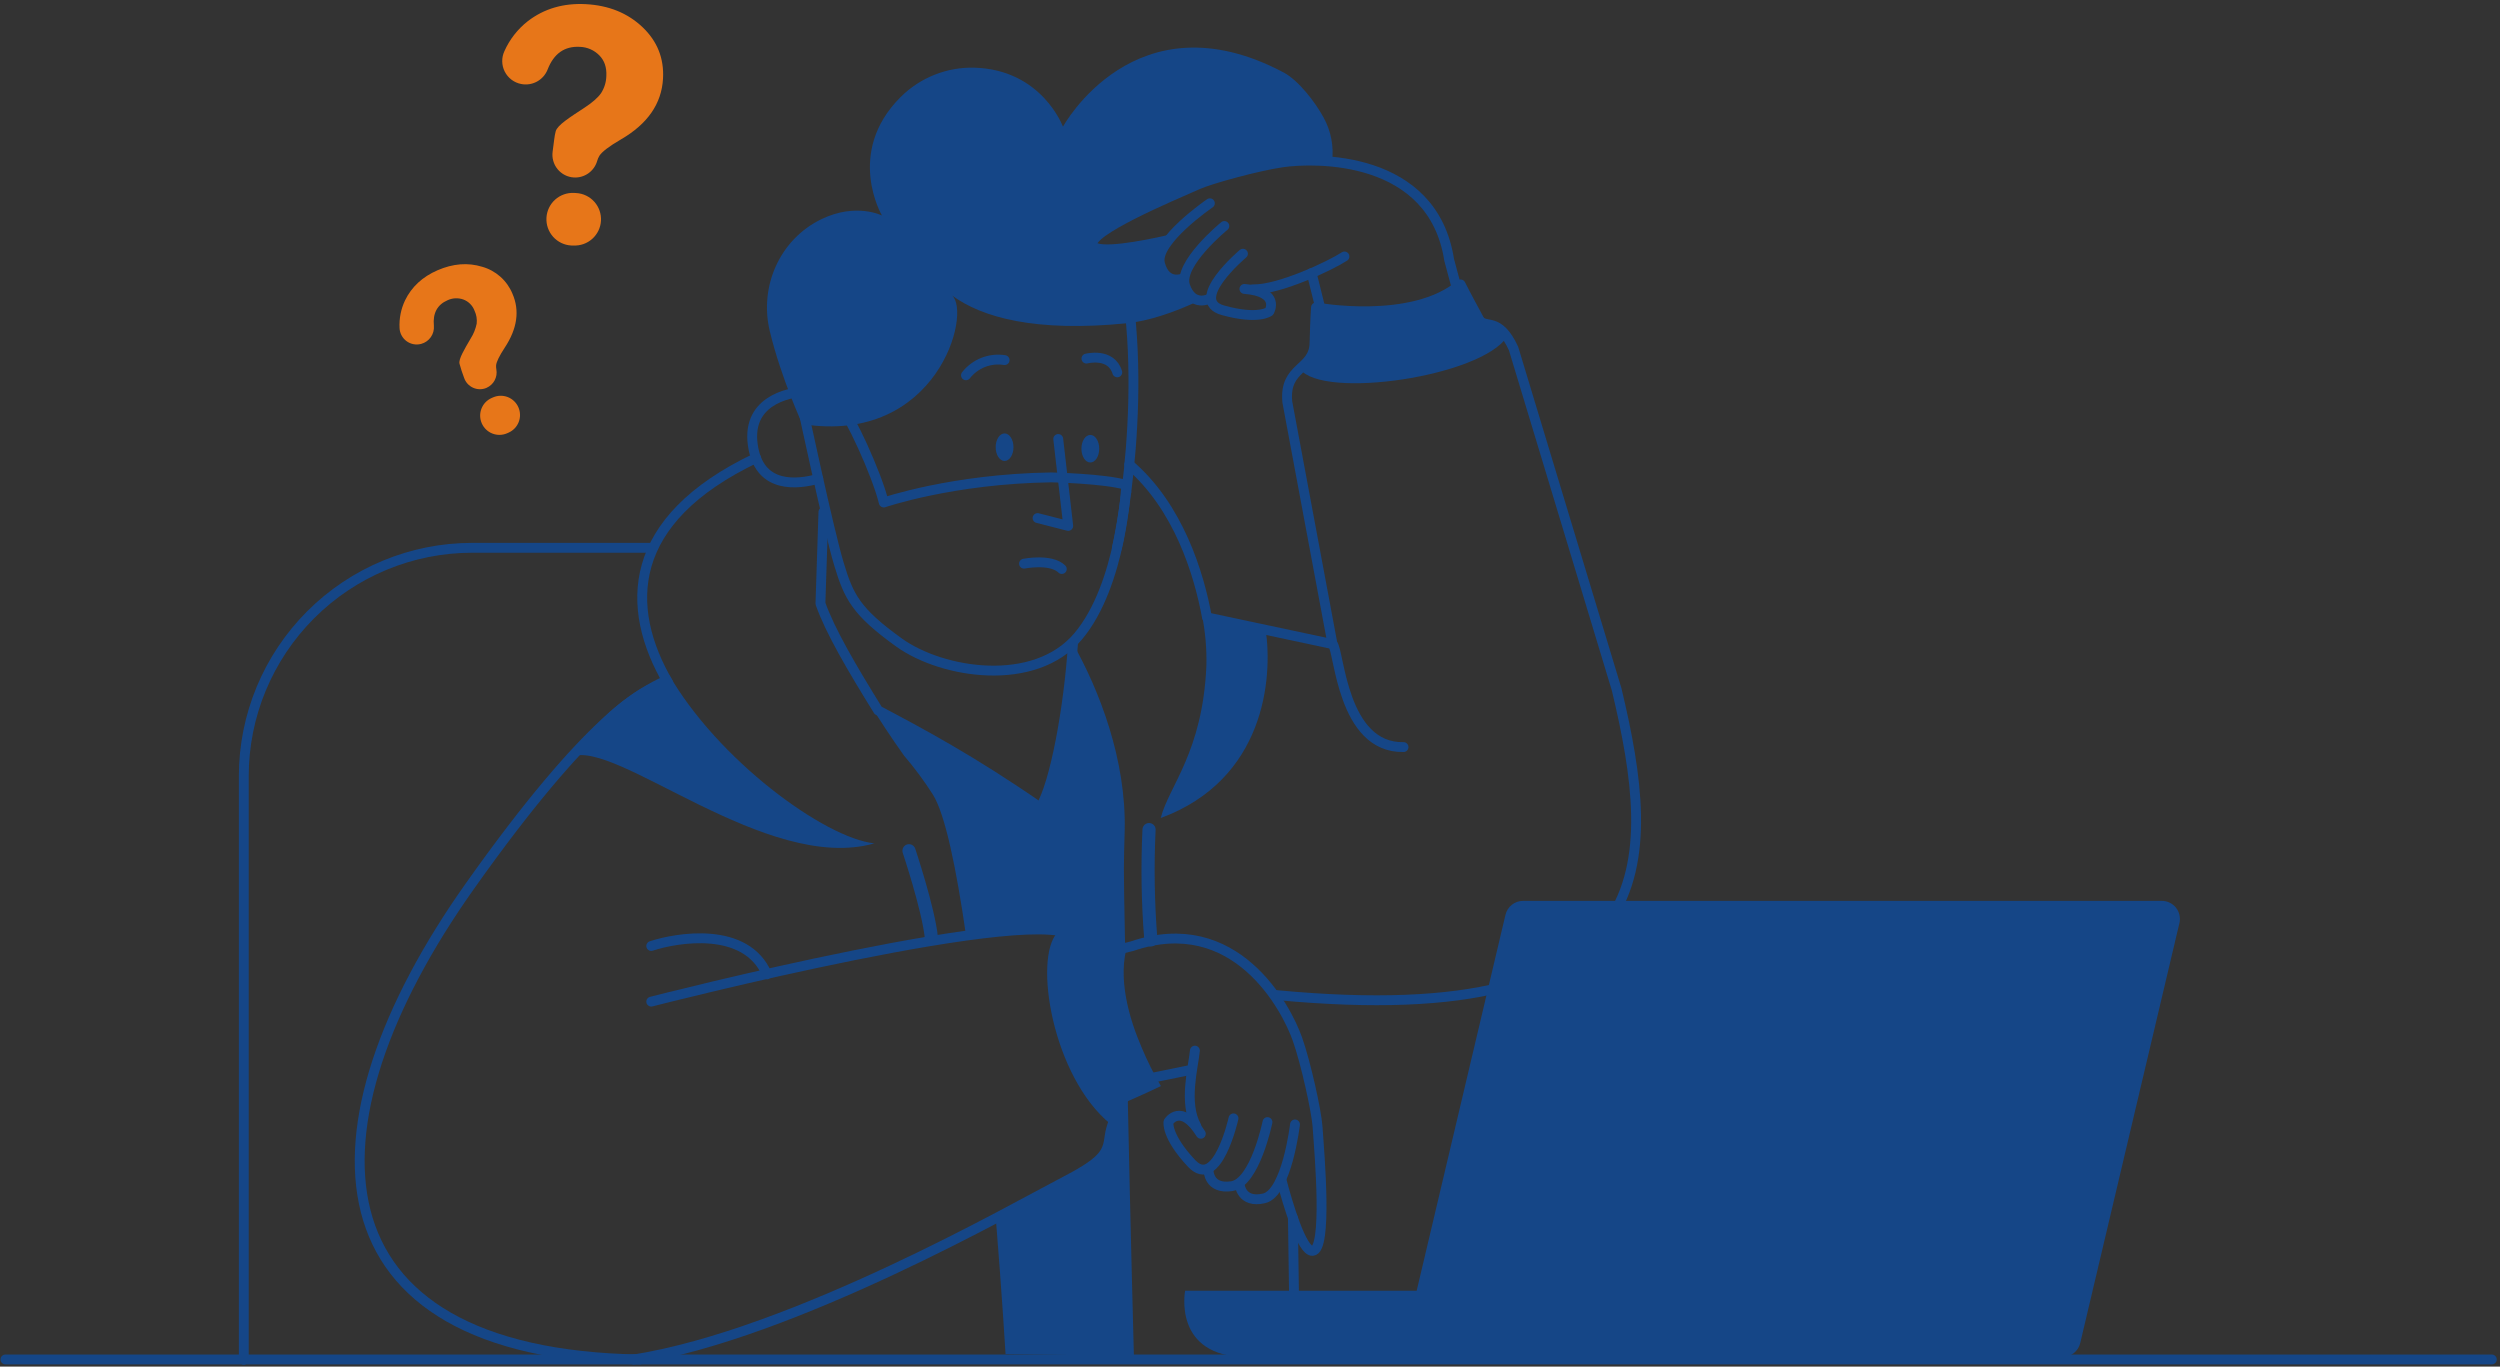 <svg width="461" height="252" viewBox="0 0 461 252" fill="none" xmlns="http://www.w3.org/2000/svg">
<rect x="0" y="0" width="461" height="252" fill="#333333" stroke="none"/>
<path d="M44.953 250.739V143.123C44.96 131.952 49.403 121.241 57.304 113.345C65.206 105.449 75.919 101.013 87.09 101.013H120.09" stroke="#154687" stroke-width="1.818" stroke-linecap="round" stroke-linejoin="round"/>
<path d="M167.617 156.877C167.617 156.877 171.213 167.647 171.74 172.86M211.884 152.978C211.561 159.757 211.674 166.55 212.22 173.315" stroke="#154687" stroke-width="2.424" stroke-linecap="round" stroke-linejoin="round"/>
<path d="M245.742 118.775C246.996 120.068 247.481 137.973 258.811 137.761" stroke="#154687" stroke-width="1.818" stroke-linecap="round" stroke-linejoin="round"/>
<path d="M123.288 124.285C118.326 126.475 111.17 130.732 105.414 139.548C113.527 136.215 141.444 161.178 161.232 155.516C152.032 154.54 132.316 140.093 123.288 124.285Z" fill="#154687"/>
<path d="M139.407 84.457C115.396 95.887 115.066 111.952 123.227 125.921C118.943 126.597 108.577 132.434 86.637 163.414C55.052 208.011 56.567 249.623 118.004 250.684M235.405 183.672V183.496C307.788 190.376 305.689 158.845 298.115 127.148L279.102 64.28C276.3 58.167 273.795 60.784 272.741 58.873C270.302 54.407 269.332 52.447 269.332 52.447C260.438 59.982 242.673 56.688 242.673 56.688C242.673 56.688 242.522 58.315 242.397 63.29C242.273 68.264 236.732 67.531 237.384 74.141L245.715 118.771L222.566 113.836C221.085 105.733 217.31 93.436 208.234 85.662M238.786 250.523L238.411 224.609" stroke="#154687" stroke-width="1.818" stroke-linecap="round" stroke-linejoin="round"/>
<path d="M233.388 116.143C229.735 114.628 224.86 114.061 221.67 113.549C222.272 116.587 222.536 119.682 222.458 122.777C221.77 138.736 215.527 144.965 214.039 150.842C233.231 143.768 234.727 125.052 233.388 116.143Z" fill="#154687"/>
<path d="M204.627 209.429C204.224 212.803 203.449 214.221 195.554 218.281C193.539 219.317 189.295 221.565 183.609 224.415C184.787 238.984 185.426 249.699 185.426 249.699L209.09 250.03C209.09 250.03 208.435 225.676 207.923 200.934C206.612 203.588 204.87 207.375 204.627 209.429ZM207.393 153.12C207.696 140.066 202.697 127.26 197.865 118.693C197.084 130.611 194.533 144.425 191.837 148.93C179.113 140.105 169.57 135.046 161.942 131.017C157.122 123.246 153.054 116.318 151.296 111.292L151.369 108.983L150.539 109.065C152.66 116.054 157.234 125.991 166.704 139.339C168.639 141.596 170.411 143.987 172.009 146.494C174.269 150.036 176.341 160.054 178.144 172.548C188.677 171.085 196.838 170.797 198.32 173.042L207.472 174.793C207.133 157.343 207.233 160.245 207.393 153.12Z" fill="#154687"/>
<path d="M219.579 197.286L205.501 200.167M236.283 217.502C237.465 222.046 240.076 230.789 242.039 230.668C244.827 230.495 243.336 213.043 242.948 207.686C242.757 204.939 240.828 196.099 239.252 191.63C237.195 185.783 227.819 167.979 208.752 174.474L194.977 177.846" stroke="#154687" stroke-width="1.818" stroke-linecap="round" stroke-linejoin="round"/>
<path d="M220.341 193.735C220.038 196.835 218.221 203.351 220.593 207.632M238.797 207.347C238.797 207.347 237.309 220.004 233.08 220.979C228.851 221.955 228.582 218.386 228.582 218.386" stroke="#154687" stroke-width="1.818" stroke-linecap="round" stroke-linejoin="round"/>
<path d="M233.721 206.914C233.721 206.914 231.437 218.072 227.144 218.729C222.852 219.386 222.852 215.83 222.852 215.83" stroke="#154687" stroke-width="1.818" stroke-linecap="round" stroke-linejoin="round"/>
<path d="M227.456 206.226C227.456 206.226 224.49 219.601 219.728 214.53C214.966 209.459 215.468 206.874 215.468 206.874C215.468 206.874 217.759 203.2 221.43 209.068" stroke="#154687" stroke-width="1.818" stroke-linecap="round" stroke-linejoin="round"/>
<path d="M204.816 207.299C194.107 198.61 190.475 176.729 195.001 171.939C195.182 170.424 198.66 172.984 200.757 173.217C205.816 173.781 207.997 173.935 207.997 173.935C205.946 180.243 208.23 187.871 210.578 193.297C211.585 195.694 212.751 198.022 214.068 200.264C213.665 200.467 212.038 201.27 208.17 202.967C205.94 203.957 205.468 205.63 204.816 207.299Z" fill="#154687"/>
<path d="M120.09 174.441C124.819 172.875 137.552 170.706 141.436 179.673M120.09 184.699C120.09 184.699 193.57 165.825 198.32 173.029L209.478 197.977C209.478 197.977 205.024 206.051 204.63 209.429C204.237 212.806 203.452 214.221 195.557 218.281C187.662 222.34 146.416 246.034 116.852 250.684" stroke="#154687" stroke-width="1.818" stroke-linecap="round" stroke-linejoin="round"/>
<path d="M151.84 94.409C151.68 99.135 151.467 105.533 151.289 111.286C153.046 116.312 157.114 123.24 161.934 131.011C169.562 135.04 179.096 140.099 191.829 148.924C194.556 144.419 197.076 130.605 197.858 118.687M147.962 72.233C145.681 72.436 137.144 73.799 138.953 82.836C140.389 90.025 146.96 89.386 150.895 88.289M208.082 55.304C209.7 67.643 208.952 80.888 207.685 90.749" stroke="#154687" stroke-width="1.818" stroke-linecap="round" stroke-linejoin="round"/>
<path d="M207.686 90.737C207.156 94.887 206.532 98.435 205.953 101.055" stroke="#154687" stroke-width="1.818" stroke-linecap="round" stroke-linejoin="round"/>
<path d="M154.679 74.393C156.59 76.325 161.716 87.468 162.967 92.663C162.967 92.663 175.652 88.298 193.825 88.031C193.825 88.031 203.735 88.234 207.685 89.434C207.685 89.434 206.831 107.832 198.797 117.36C190.763 126.887 173.776 124.221 165.8 118.493C157.823 112.764 156.514 110.031 154.669 103.903C152.825 97.774 147.953 74.926 147.953 74.926L154.679 74.393Z" stroke="#154687" stroke-width="1.818" stroke-linecap="round" stroke-linejoin="round"/>
<path d="M188.828 103.94C188.828 103.94 193.781 102.955 195.796 104.924L188.828 103.94Z" fill="white"/>
<path d="M188.828 103.94C188.828 103.94 193.781 102.955 195.796 104.924" stroke="#154687" stroke-width="1.818" stroke-linecap="round" stroke-linejoin="round"/>
<path d="M195.139 80.949L196.981 96.978L191.328 95.533" stroke="#154687" stroke-width="1.818" stroke-linecap="round" stroke-linejoin="round"/>
<path d="M201.056 85.284C201.963 85.284 202.698 84.146 202.698 82.742C202.698 81.338 201.963 80.2 201.056 80.2C200.149 80.2 199.414 81.338 199.414 82.742C199.414 84.146 200.149 85.284 201.056 85.284Z" fill="#154687"/>
<path d="M185.244 85.005C186.15 85.005 186.885 83.867 186.885 82.464C186.885 81.06 186.15 79.922 185.244 79.922C184.337 79.922 183.602 81.06 183.602 82.464C183.602 83.867 184.337 85.005 185.244 85.005Z" fill="#154687"/>
<path d="M178.125 69.203C178.954 68.141 180.053 67.321 181.306 66.828C182.56 66.335 183.923 66.188 185.253 66.401" stroke="#154687" stroke-width="1.818" stroke-linecap="round" stroke-linejoin="round"/>
<path d="M200.336 66.122C200.336 66.122 204.88 64.941 206.028 68.664" stroke="#154687" stroke-width="1.818" stroke-linecap="round" stroke-linejoin="round"/>
<path d="M218.516 52.705C218.116 51.535 218.57 50.111 219.406 48.679L219.188 48.433L218.161 51.311C218.161 51.311 214.947 52.696 213.886 48.585C213.559 47.328 214.302 45.795 215.483 44.277L215.45 44.237C210.981 45.273 202.25 46.964 201.463 45.207C200.351 42.72 216.104 36.118 220.903 33.998C223.363 32.922 231.875 30.587 236.462 29.92C239.505 29.533 242.582 29.5 245.632 29.82C245.987 27.001 245.437 24.142 244.063 21.656C242.576 18.911 239.467 14.83 236.707 13.367C209.354 -1.141 196.01 23.364 196.01 23.364C196.01 23.364 192.159 12.855 179.696 12.479C177.168 12.411 174.652 12.86 172.304 13.797C169.955 14.735 167.822 16.142 166.036 17.933C155.83 28.163 162.634 39.745 162.634 39.745C162.634 39.745 157.881 37.321 151.47 40.414C143.812 44.119 139.958 52.793 141.949 61.066C144.069 69.852 147.965 78.216 147.965 78.216C172.855 82.069 179.217 57.631 175.552 54.477C181.071 58.561 191.002 61.296 207.821 59.606C211.672 59.206 216.395 57.691 221.203 55.395C220.273 55.268 219.191 54.662 218.516 52.705Z" fill="#154687"/>
<path d="M241.867 50.36L245.827 66.298L268.321 59.646" stroke="#154687" stroke-width="1.818" stroke-linecap="round" stroke-linejoin="round"/>
<path d="M215.465 44.25C210.996 45.286 202.266 46.977 201.478 45.219C200.366 42.732 216.119 36.131 220.918 34.01C223.378 32.935 231.891 30.599 236.477 29.933C242.461 29.069 264.212 28.518 267.227 47.934L270.447 59.94L249.053 66.283" stroke="#154687" stroke-width="1.818" stroke-linecap="round" stroke-linejoin="round"/>
<path d="M247.916 47.294C245.38 48.967 235.864 53.468 231.087 53.353M223.098 37.485C223.098 37.485 212.834 44.498 213.898 48.603C214.961 52.708 218.172 51.33 218.172 51.33" stroke="#154687" stroke-width="1.818" stroke-linecap="round" stroke-linejoin="round"/>
<path d="M225.77 41.675C225.77 41.675 217.164 48.697 218.53 52.705C219.896 56.713 222.995 55.095 222.995 55.095" stroke="#154687" stroke-width="1.818" stroke-linecap="round" stroke-linejoin="round"/>
<path d="M229.2 46.786C229.2 46.786 218.985 55.398 225.519 57.219C232.054 59.04 234.062 57.44 234.062 57.44C234.062 57.44 236.201 53.805 229.47 53.278" stroke="#154687" stroke-width="1.818" stroke-linecap="round" stroke-linejoin="round"/>
<path d="M239.695 68.043C243.994 73.742 273.119 69.449 277.912 62.087C275.616 58.937 273.786 60.733 272.762 58.873C270.323 54.408 269.354 52.448 269.354 52.448C264.295 56.734 256.36 57.516 250.459 57.395C247.857 57.372 245.259 57.177 242.682 56.81C242.646 57.262 242.522 59.07 242.416 63.293C242.364 65.738 240.995 66.807 239.695 68.043Z" fill="#154687"/>
<path d="M398.642 166.123H280.853C280.103 166.122 279.374 166.375 278.785 166.841C278.196 167.307 277.781 167.958 277.609 168.689L261.234 238.009H218.537C218.537 238.009 216.171 250.23 229.97 250.23H380.347C381.098 250.23 381.827 249.977 382.416 249.511C383.005 249.045 383.419 248.394 383.592 247.664L401.884 170.221C401.999 169.732 402.003 169.223 401.894 168.733C401.785 168.242 401.566 167.782 401.254 167.388C400.943 166.994 400.546 166.675 400.093 166.456C399.641 166.237 399.145 166.123 398.642 166.123Z" fill="#154687"/>
<path d="M89.726 71.518C89.335 71.687 88.913 71.774 88.487 71.772C88.062 71.77 87.641 71.679 87.251 71.507C86.862 71.334 86.513 71.082 86.225 70.768C85.938 70.453 85.719 70.083 85.582 69.679C85.252 68.815 84.966 67.934 84.725 67.041C84.561 66.189 85.603 64.466 86.797 62.412C87.329 61.578 87.702 60.654 87.9 59.685C87.992 58.863 87.854 58.031 87.5 57.283C87.32 56.805 87.039 56.372 86.675 56.014C86.312 55.657 85.874 55.382 85.394 55.211C84.459 54.892 83.437 54.945 82.54 55.359C80.63 56.187 79.785 57.754 80.008 60.061C80.074 60.805 79.876 61.548 79.449 62.16C79.022 62.773 78.393 63.216 77.672 63.411C77.21 63.537 76.726 63.556 76.255 63.468C75.785 63.38 75.341 63.186 74.956 62.901C74.572 62.616 74.257 62.247 74.035 61.823C73.813 61.399 73.69 60.93 73.676 60.452C73.593 58.713 73.939 56.981 74.682 55.407C75.894 52.903 77.894 51.046 80.683 49.836C83.531 48.6 86.274 48.385 88.911 49.191C90.16 49.542 91.312 50.173 92.281 51.036C93.249 51.899 94.008 52.971 94.501 54.172C95.856 57.292 95.384 60.597 93.086 64.087C92.088 65.612 91.554 66.696 91.483 67.341C91.463 67.603 91.478 67.867 91.529 68.125C91.653 68.81 91.543 69.517 91.216 70.132C90.889 70.747 90.364 71.233 89.726 71.512V71.518ZM93.761 79.786L93.504 79.898C93.076 80.084 92.616 80.183 92.15 80.191C91.684 80.198 91.221 80.114 90.787 79.943C90.354 79.772 89.958 79.516 89.623 79.192C89.288 78.868 89.021 78.481 88.836 78.053C88.46 77.19 88.442 76.214 88.787 75.338C89.131 74.463 89.809 73.76 90.671 73.384L90.929 73.272C91.357 73.087 91.817 72.987 92.283 72.979C92.749 72.972 93.212 73.056 93.646 73.227C94.079 73.398 94.475 73.654 94.81 73.978C95.144 74.302 95.412 74.689 95.597 75.117C95.973 75.98 95.99 76.956 95.646 77.832C95.302 78.707 94.624 79.41 93.761 79.786ZM105.843 32.729C105.262 32.698 104.694 32.547 104.175 32.285C103.656 32.023 103.197 31.656 102.826 31.208C102.456 30.759 102.183 30.239 102.025 29.679C101.866 29.12 101.825 28.534 101.905 27.957C102.156 26.155 102.238 25.043 102.471 24.213C102.774 23.074 105.113 21.608 107.824 19.832C109.238 18.905 110.24 18.024 110.83 17.188C111.445 16.242 111.784 15.144 111.808 14.016C111.895 12.434 111.462 11.163 110.508 10.202C109.562 9.241 108.282 8.682 106.934 8.639C104.106 8.481 102.121 9.877 100.978 12.825C100.604 13.774 99.908 14.56 99.012 15.046C98.116 15.533 97.078 15.688 96.079 15.485C95.438 15.357 94.834 15.085 94.313 14.689C93.793 14.293 93.369 13.784 93.073 13.201C92.778 12.617 92.62 11.974 92.61 11.32C92.6 10.666 92.739 10.019 93.016 9.426C93.982 7.258 95.466 5.361 97.336 3.9C100.342 1.59 103.914 0.546 108.055 0.768C112.28 1.002 115.755 2.416 118.482 5.009C121.209 7.602 122.468 10.766 122.26 14.501C122.003 19.132 119.408 22.872 114.474 25.722C112.329 26.976 111.016 27.974 110.536 28.715C110.35 29.022 110.208 29.354 110.112 29.7C109.844 30.611 109.278 31.406 108.503 31.955C107.729 32.505 106.792 32.778 105.843 32.729ZM105.719 45.271H105.334C104.052 45.199 102.851 44.621 101.995 43.665C101.138 42.709 100.696 41.451 100.766 40.169C100.798 39.532 100.956 38.908 101.23 38.333C101.504 37.757 101.89 37.241 102.363 36.814C102.837 36.388 103.391 36.059 103.992 35.846C104.593 35.634 105.231 35.542 105.867 35.577L106.252 35.598C106.889 35.633 107.513 35.794 108.088 36.072C108.663 36.349 109.177 36.737 109.601 37.214C110.026 37.69 110.352 38.246 110.561 38.849C110.77 39.451 110.859 40.09 110.82 40.727C110.742 42.004 110.162 43.199 109.206 44.05C108.251 44.902 106.997 45.34 105.719 45.271Z" fill="#E77619"/>
<path d="M1 250.685H459.492" stroke="#154687" stroke-width="1.818" stroke-linecap="round" stroke-linejoin="round"/>
</svg>
